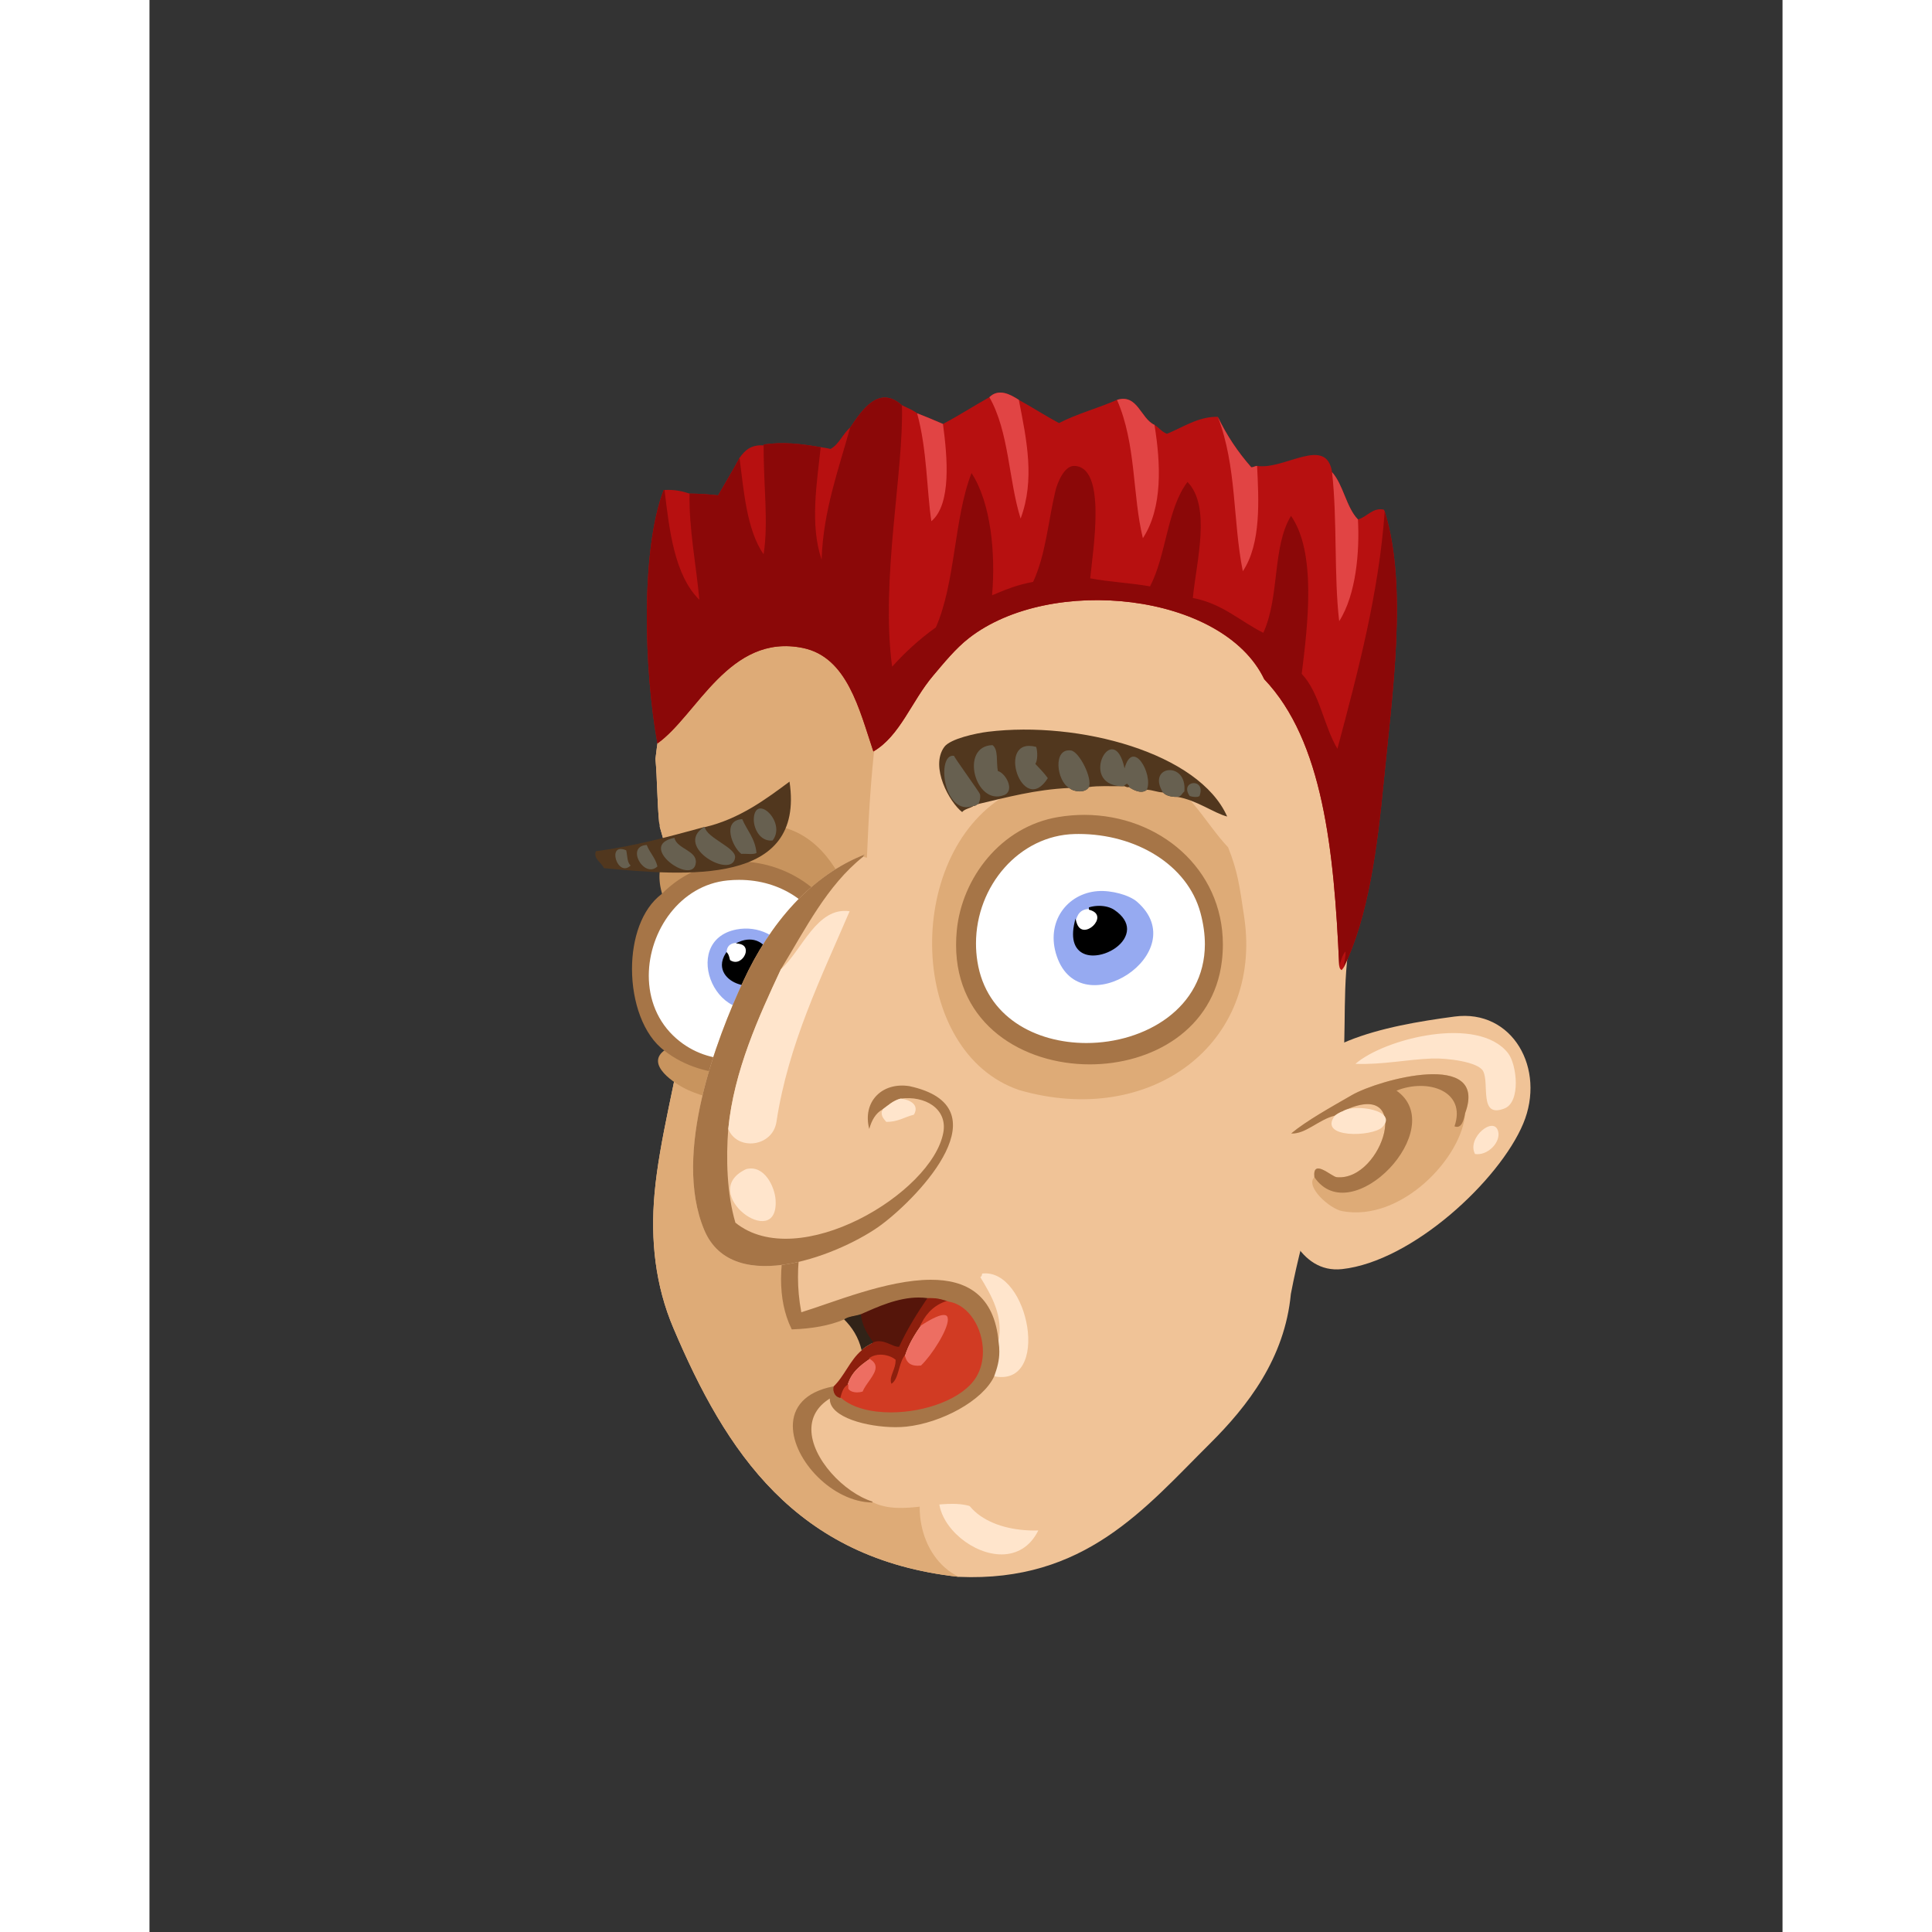 <svg xmlns="http://www.w3.org/2000/svg" width="433px" height="433px" viewBox="0 0 439.20 519.60"><rect x="0" y="0" width="439.20" height="519.60" fill="#333333" stroke="none"/><g transform="translate(24 24)"><g id="head"><g fill="" id="head" transform="translate(96, 89)"><g id="m03" transform="translate(15, 0)">                    <path d="M183.248,58.369 C175.296,26.738 155.127,9.875 123.728,2.209 C53.477,-6.833 8.191,28.879 1.084,91.084 C1.585,96.811 1.525,102.538 2.077,108.239 C2.181,108.435 2.246,108.667 2.246,108.942 L2.246,109.398 C2.254,109.421 2.269,109.436 2.276,109.46 C3.136,112.476 3.89,115.373 4.938,118.343 C4.998,118.512 5.043,118.677 5.1,118.845 C19.054,142.797 3.445,179.15 0.848,207.889 C-0.306,220.654 1.088,232.813 5.888,244.129 C19.968,277.328 38.668,306.313 82.688,311.088 C116.536,312.568 132.662,292.678 150.128,275.328 C160.432,265.094 170.323,252.299 171.968,235.009 C175.496,216.345 181.912,199.355 185.168,180.769 C187.248,168.89 185.703,156.25 187.327,143.33 C190.677,116.69 189.636,83.772 183.248,58.369 Z" id="Shape" fill="#F0C397"/>                    <path d="M123.729,2.209 C53.478,-6.833 8.192,28.879 1.085,91.084 C1.586,96.811 1.526,102.538 2.078,108.239 C2.182,108.435 2.247,108.667 2.247,108.942 L2.247,109.398 C2.255,109.421 2.27,109.436 2.277,109.46 C3.137,112.476 3.891,115.373 4.939,118.343 C4.999,118.512 5.044,118.677 5.101,118.845 C19.055,142.797 3.446,179.15 0.849,207.889 C-0.305,220.654 1.089,232.813 5.889,244.129 C19.969,277.328 38.669,306.313 82.689,311.088 C71.909,305.994 68.505,289.32 76.689,278.928 C73.8,278.537 71.764,277.293 69.009,276.768 C67.445,273.053 66.466,268.75 64.208,265.729 C58.886,250.206 58.592,235.973 58.208,219.169 C57.407,184.073 56.672,155.33 57.729,124.129 C58.365,105.369 59.365,81.695 64.689,61.488 C68.439,47.258 80.517,35.951 89.889,25.728 C98.724,16.09 109.644,6.158 123.729,2.689 C124.019,2.639 123.876,2.422 123.729,2.209 Z" id="Shape" fill="#DEAB77"/>                    <path d="M83.648,280.607 C80.299,292.234 90.969,298.986 104.047,298.607 C95.02,316.779 64.099,291.898 83.648,280.607 Z" id="Shape" fill="#FFE5CC"/>                </g>                </g></g><g id="ears"><g fill="" id="ears" transform="translate(272, 238)"><g id="m02" transform="translate(7, 11)">                    <path d="M19.632,43.218 C19.673,43.204 19.712,43.19 19.751,43.176 C19.712,43.189 19.673,43.204 19.632,43.218 Z" id="Shape" fill="#000000"/>                    <path d="M20.685,42.808 C20.705,42.798 20.726,42.791 20.746,42.782 C20.726,42.791 20.704,42.798 20.685,42.808 Z" id="Shape" fill="#000000"/>                    <path d="M28.288,26.42 C28.282,26.417 28.277,26.414 28.272,26.411 C28.277,26.414 28.282,26.417 28.288,26.42 Z" id="Shape" fill="#000000"/>                    <path d="M27.214,36.339 C27.364,36.069 27.507,35.798 27.644,35.524 C27.507,35.798 27.364,36.069 27.214,36.339 Z" id="Shape" fill="#000000"/>                    <path d="M28.106,34.526 C28.268,34.147 28.415,33.768 28.546,33.389 C28.415,33.769 28.268,34.147 28.106,34.526 Z" id="Shape" fill="#000000"/>                    <path d="M27.792,35.224 C27.886,35.03 27.974,34.835 28.06,34.639 C27.974,34.834 27.886,35.029 27.792,35.224 Z" id="Shape" fill="#000000"/>                    <path d="M18.491,43.5 C18.552,43.489 18.61,43.478 18.67,43.466 C18.61,43.478 18.551,43.489 18.491,43.5 Z" id="Shape" fill="#000000"/>                    <path d="M17.509,43.617 C17.456,43.62 17.404,43.62 17.35,43.622 C17.403,43.62 17.456,43.62 17.509,43.617 Z" id="Shape" fill="#000000"/>                    <path d="M20.845,25.052 C20.838,25.053 20.832,25.054 20.825,25.054 C20.832,25.054 20.838,25.053 20.845,25.052 Z" id="Shape" fill="#000000"/>                    <path d="M28.581,33.291 C29.081,31.821 29.35,30.373 29.341,29.065 L29.341,29.065 C29.35,30.372 29.079,31.824 28.581,33.291 Z" id="Shape" fill="#000000"/>                    <path d="M28.992,29.633 C29.013,29.605 29.032,29.577 29.052,29.55 C29.031,29.577 29.013,29.604 28.992,29.633 Z" id="Shape" fill="#000000"/>                    <path d="M25.931,25.47 C25.919,25.468 25.906,25.464 25.894,25.461 C25.905,25.464 25.919,25.467 25.931,25.47 Z" id="Shape" fill="#000000"/>                    <path d="M27.786,26.14 C27.779,26.136 27.772,26.132 27.765,26.128 C27.772,26.132 27.779,26.136 27.786,26.14 Z" id="Shape" fill="#000000"/>                    <path d="M23.753,25.087 C23.748,25.087 23.744,25.086 23.74,25.085 C23.744,25.086 23.748,25.087 23.753,25.087 Z" id="Shape" fill="#000000"/>                    <path d="M29.071,27.071 C29.019,26.895 28.959,26.727 28.891,26.564 C28.959,26.728 29.02,26.896 29.071,27.071 Z" id="Shape" fill="#000000"/>                    <path d="M23.018,25.027 C23.009,25.026 23.001,25.026 22.994,25.026 C23.001,25.026 23.009,25.026 23.018,25.027 Z" id="Shape" fill="#000000"/>                    <path d="M18.968,25.4 C22.415,23.895 24.893,23.67 26.562,24.282 C24.895,23.665 22.415,23.896 18.968,25.4 L18.968,25.4 Z" id="Shape" fill="#000000"/>                    <path d="M28.339,25.582 C28.238,25.448 28.128,25.323 28.011,25.204 C28.128,25.323 28.238,25.448 28.339,25.582 Z" id="Shape" fill="#000000"/>                    <path d="M28.353,25.601 C28.55,25.867 28.716,26.161 28.853,26.476 C28.716,26.159 28.55,25.866 28.353,25.601 Z" id="Shape" fill="#000000"/>                    <path d="M26.602,24.297 C27.13,24.496 27.574,24.783 27.943,25.14 C27.575,24.782 27.129,24.498 26.602,24.297 Z" id="Shape" fill="#000000"/>                    <path d="M21.655,42.298 C21.708,42.267 21.761,42.236 21.813,42.204 C21.762,42.236 21.708,42.267 21.655,42.298 Z" id="Shape" fill="#000000"/>                    <path d="M26.599,37.359 C26.724,37.165 26.845,36.969 26.964,36.77 C26.845,36.969 26.724,37.165 26.599,37.359 Z" id="Shape" fill="#000000"/>                    <path d="M25.214,39.23 C25.29,39.14 25.366,39.051 25.44,38.959 C25.366,39.052 25.29,39.141 25.214,39.23 Z" id="Shape" fill="#000000"/>                    <path d="M22.651,41.644 C22.708,41.603 22.762,41.56 22.819,41.517 C22.763,41.56 22.708,41.603 22.651,41.644 Z" id="Shape" fill="#000000"/>                    <path d="M25.995,38.241 C26.078,38.128 26.157,38.012 26.237,37.897 C26.157,38.013 26.078,38.128 25.995,38.241 Z" id="Shape" fill="#000000"/>                    <path d="M23.616,40.871 C23.657,40.835 23.697,40.796 23.739,40.758 C23.697,40.796 23.657,40.835 23.616,40.871 Z" id="Shape" fill="#000000"/>                    <path d="M24.571,39.95 C24.517,40.007 24.462,40.06 24.406,40.116 C24.462,40.061 24.518,40.007 24.571,39.95 Z" id="Shape" fill="#000000"/>                    <path d="M47.978,0.399 C29.011,2.925 6.059,7.434 1.898,23.919 C0.05,31.237 -0.342,38.933 0.459,47.198 C1.266,55.531 6.15,69.587 17.738,68.319 C36.609,66.255 60.043,44.497 66.459,29.198 C72.634,14.469 63.591,-1.681 47.978,0.399 Z M28.581,33.291 C29.079,31.824 29.35,30.372 29.341,29.065 L29.341,29.065 C29.35,30.373 29.081,31.821 28.581,33.291 Z M29.052,29.55 C29.032,29.577 29.013,29.605 28.992,29.633 C29.013,29.604 29.031,29.577 29.052,29.55 Z M28.892,26.564 C28.959,26.727 29.02,26.895 29.072,27.071 C29.02,26.896 28.959,26.728 28.892,26.564 Z M22.993,25.026 C23.001,25.026 23.009,25.026 23.017,25.027 C23.009,25.026 23.001,25.026 22.993,25.026 Z M23.74,25.085 C23.744,25.086 23.748,25.087 23.753,25.087 C23.748,25.087 23.744,25.086 23.74,25.085 Z M25.894,25.461 C25.906,25.464 25.919,25.468 25.931,25.47 C25.919,25.467 25.905,25.464 25.894,25.461 Z M27.765,26.128 C27.773,26.132 27.78,26.136 27.786,26.14 C27.779,26.136 27.772,26.132 27.765,26.128 Z M28.272,26.411 C28.277,26.414 28.282,26.417 28.288,26.42 C28.282,26.417 28.277,26.414 28.272,26.411 Z M20.825,25.054 C20.832,25.054 20.838,25.053 20.845,25.052 C20.838,25.053 20.832,25.054 20.825,25.054 Z M20.745,42.781 C20.725,42.791 20.704,42.798 20.684,42.807 C20.704,42.798 20.726,42.791 20.745,42.781 Z M19.751,43.176 C19.712,43.19 19.673,43.204 19.632,43.218 C19.673,43.204 19.712,43.189 19.751,43.176 Z M18.67,43.466 C18.61,43.478 18.552,43.489 18.491,43.5 C18.551,43.489 18.61,43.478 18.67,43.466 Z M17.509,43.617 C17.456,43.62 17.404,43.62 17.35,43.622 C17.403,43.62 17.456,43.62 17.509,43.617 Z M28.547,33.39 C28.415,33.769 28.269,34.148 28.107,34.527 C28.268,34.147 28.415,33.769 28.547,33.39 Z M28.06,34.639 C27.974,34.835 27.886,35.03 27.792,35.224 C27.886,35.029 27.974,34.834 28.06,34.639 Z M27.644,35.523 C27.507,35.797 27.365,36.069 27.214,36.338 C27.364,36.069 27.507,35.798 27.644,35.523 Z M26.964,36.771 C26.845,36.97 26.724,37.166 26.599,37.36 C26.724,37.165 26.845,36.969 26.964,36.771 Z M26.237,37.897 C26.157,38.012 26.078,38.127 25.995,38.241 C26.078,38.128 26.157,38.013 26.237,37.897 Z M25.439,38.96 C25.366,39.052 25.29,39.141 25.213,39.231 C25.29,39.141 25.366,39.052 25.439,38.96 Z M24.571,39.95 C24.517,40.007 24.462,40.06 24.406,40.116 C24.462,40.061 24.518,40.007 24.571,39.95 Z M23.739,40.758 C23.697,40.796 23.657,40.835 23.616,40.871 C23.657,40.835 23.697,40.796 23.739,40.758 Z M22.819,41.517 C22.762,41.56 22.708,41.603 22.651,41.644 C22.708,41.603 22.763,41.56 22.819,41.517 Z M21.813,42.204 C21.761,42.236 21.708,42.267 21.655,42.298 C21.708,42.267 21.762,42.236 21.813,42.204 Z M28.853,26.476 C28.716,26.161 28.55,25.867 28.353,25.601 C28.55,25.866 28.716,26.159 28.853,26.476 Z M28.339,25.582 C28.238,25.448 28.128,25.323 28.011,25.204 C28.128,25.323 28.238,25.448 28.339,25.582 Z M26.562,24.282 C24.893,23.67 22.416,23.895 18.968,25.4 L18.968,25.4 C22.415,23.896 24.895,23.665 26.562,24.282 Z M27.942,25.14 C27.573,24.784 27.129,24.496 26.601,24.297 C27.129,24.498 27.575,24.782 27.942,25.14 Z" id="Shape" fill="#F0C397"/>                    <path d="M20.378,21.519 C14.655,24.822 8.185,28.408 4.058,31.839 C7.949,32.058 11.542,28.016 15.818,27.039 C16.455,26.556 17.164,26.144 17.978,25.839 C37.335,16.501 28.717,44.774 16.298,43.599 C14.915,43.468 9.747,38.396 10.298,43.599 C7.732,46.091 14.386,52.084 17.737,52.719 C33.766,55.755 50.143,38.14 50.858,26.32 C57.132,9.28 27.675,17.307 20.378,21.519 Z" id="Shape" fill="#DEAB77"/>                    <path d="M15.817,27.039 C11.542,28.016 7.948,32.058 4.057,31.839 C8.184,28.407 14.655,24.821 20.377,21.519 C27.674,17.307 57.131,9.281 50.857,26.32 C50.523,27.99 49.972,30.713 47.976,29.92 C51.265,20.465 40.89,16.916 32.376,20.32 C46.835,30.461 20.222,58.232 10.296,43.599 C9.745,38.396 14.913,43.468 16.296,43.599 C28.715,44.774 37.333,16.501 17.976,25.839 C17.163,26.145 16.454,26.556 15.817,27.039 Z" id="Shape" fill="#A67547"/>                    <path d="M21.337,13.118 C29.191,6.29 54.325,-0.029 62.378,10.239 C64.751,13.264 65.88,23.363 61.417,25.118 C54.425,27.87 57.464,18.317 55.657,15.039 C54.292,12.56 45.925,11.534 41.977,11.679 C35.185,11.929 28.622,13.384 21.337,13.118 Z" id="Shape" fill="#FFE5CC"/>                    <path d="M53.497,37.358 C51.169,32.959 58.708,26.884 59.737,31.358 C60.415,34.303 56.802,37.909 53.497,37.358 Z" id="Shape" fill="#FFE5CC"/>                    <path d="M15.817,27.039 C16.454,26.556 17.163,26.144 17.977,25.839 C21.227,23.761 33.041,25.653 28.538,30.159 C25.934,32.763 11.102,33.226 15.817,27.039 Z" id="Shape" fill="#FFE5CC"/>                </g>                </g></g><g id="mouth"><g fill="" id="mouth" transform="translate(97, 271)"><g id="m21" transform="translate(48, 15)">                    <path d="M17.734,44.765 C19.952,46.947 21.684,49.614 22.534,53.164 C19.347,55.817 17.882,60.191 14.854,63.004 C-7.217,67.347 9.151,93.841 25.415,93.964 C33.526,98.078 44.007,92.603 52.054,95.164 C69.636,88.842 78.079,68.346 74.615,47.164 C69.803,17.752 39.087,5.913 10.054,0.604 L10.054,1.324 C4.081,13.464 -3.089,33.446 3.815,47.404 C9.151,47.222 13.854,46.403 17.734,44.765 Z" id="Shape" fill="#F0C397"/>                    <path d="M37.853,38.336 C32.017,38.341 26.469,40.956 22.092,42.865 L21.756,43.011 L21.797,43.376 C22.164,46.826 23.699,49.151 25.247,51.297 L25.474,51.61 L25.837,51.467 C26.308,51.28 26.754,51.21 27.188,51.208 C29.041,51.174 30.667,52.647 32.459,52.708 C32.522,52.708 32.584,52.706 32.641,52.701 L32.943,52.685 L33.071,52.409 C35.222,47.662 37.913,43.434 40.708,39.28 L41.154,38.618 L40.364,38.509 C39.52,38.389 38.682,38.336 37.853,38.336 Z" id="Shape" fill="#55150A"/>                    <path d="M40.294,39.004 C42.683,38.856 44.398,39.382 46.054,39.964 C42.588,40.898 40.347,43.057 38.855,45.964 C36.949,48.698 35.103,51.493 34.054,55.084 C32.59,57.3 32.804,61.193 30.454,62.524 C29.282,60.532 31.524,58.284 31.415,55.804 C29.729,54.506 26.769,54.081 24.935,55.324 C22.225,57.175 19.607,59.117 18.695,62.764 C17.701,63.45 17.384,64.813 17.015,66.123 C15.334,65.989 14.577,64.387 14.855,63.003 C17.882,60.19 19.348,55.816 22.535,53.163 C23.336,52.203 24.611,51.719 25.655,51.003 C28.526,49.889 30.754,52.34 32.615,52.203 C34.786,47.415 37.493,43.163 40.294,39.004 Z" id="Shape" fill="#8D1F0D"/>                    <path d="M34.054,55.084 C35.103,51.493 36.949,48.698 38.855,45.964 C52.355,37.333 43.375,52.985 38.615,57.485 C35.936,57.843 34.587,56.872 34.054,55.084 Z" id="Shape" fill="#ED6E62"/>                    <path d="M22.294,43.324 C22.651,46.647 24.112,48.866 25.654,51.004 C24.61,51.72 23.335,52.204 22.534,53.164 C21.684,49.613 19.952,46.946 17.734,44.765 C18.843,43.873 20.807,43.837 22.294,43.324 Z" id="Shape" fill="#312318"/>                    <path d="M24.935,55.324 C29.137,57.912 23.861,61.743 23.015,64.444 C21.478,65.01 19.167,64.733 18.695,63.484 L18.695,62.764 C19.606,59.117 22.225,57.175 24.935,55.324 Z" id="Shape" fill="#ED6E62"/>                    <path d="M53.707,60.492 C54.958,58.4 55.524,55.965 55.524,53.516 C55.517,47.183 51.767,40.678 46.092,39.716 L46.039,39.707 L45.987,39.721 C42.451,40.669 40.141,42.895 38.632,45.849 L38.209,46.669 L38.988,46.174 C41.797,44.366 43.634,43.65 44.627,43.656 C45.459,43.688 45.685,44.027 45.724,44.856 C45.755,47.666 41.356,54.533 38.5,57.245 C38.166,57.284 37.86,57.306 37.574,57.306 C35.655,57.287 34.746,56.469 34.291,55.012 L34.137,54.502 L33.843,54.943 C32.396,57.207 32.499,60.855 30.551,62.17 C30.415,61.869 30.36,61.564 30.36,61.241 C30.339,59.759 31.649,57.98 31.666,55.979 C31.666,55.918 31.666,55.854 31.663,55.793 L31.659,55.674 L31.568,55.604 C30.522,54.801 29.05,54.331 27.614,54.329 C26.602,54.329 25.603,54.568 24.795,55.116 L24.474,55.332 L24.802,55.536 C25.922,56.232 26.281,56.951 26.288,57.724 C26.321,59.728 23.562,62.213 22.817,64.246 C22.369,64.392 21.851,64.473 21.345,64.473 C20.224,64.48 19.196,64.078 18.942,63.432 L18.942,62.763 L18.942,62.285 L18.55,62.557 C17.447,63.33 17.145,64.756 16.772,66.054 L16.729,66.206 L16.849,66.31 C19.985,69.011 25.005,70.221 30.387,70.226 C39.638,70.217 49.987,66.656 53.707,60.492 Z" id="Shape" fill="#D13B23"/>                    <path d="M58.054,60.124 C59.206,57.043 59.765,54.508 59.255,51.004 C60.808,44.039 57.448,38.466 54.454,33.484 C54.776,33.326 54.901,32.971 54.934,32.524 C67.551,30.932 73.657,63.357 58.054,60.124 Z" id="Shape" fill="#FFE5CC"/>                    <path d="M3.736,47.53 L3.818,47.528 C9.164,47.346 13.881,46.525 17.781,44.878 C18.863,44.005 20.817,43.957 22.333,43.442 C26.723,41.518 32.205,38.959 37.851,38.962 C38.659,38.962 39.466,39.014 40.276,39.125 C40.575,39.107 40.84,39.101 41.1,39.101 C43.061,39.101 44.55,39.567 46.011,40.081 C51.439,40.973 55.153,47.312 55.149,53.516 C55.151,55.912 54.598,58.279 53.385,60.299 C49.814,66.266 39.543,69.858 30.388,69.853 C25.063,69.855 20.119,68.643 17.097,66.029 L17.063,66.002 L17.024,66 C15.641,65.887 14.924,64.744 14.92,63.57 C14.92,63.39 14.941,63.207 14.978,63.029 L15.014,62.844 L14.832,62.881 C7.118,64.387 4.019,68.64 4.029,73.527 C4.042,82.67 14.719,93.993 25.414,94.089 L25.452,93.846 C17.793,91.441 9.001,82.219 9.014,74.421 C9.019,71.257 10.443,68.323 13.982,66.122 C13.978,66.194 13.976,66.266 13.976,66.337 C14.038,71.2 23.957,73.81 31.63,73.83 C32.649,73.83 33.631,73.784 34.546,73.688 C43.929,72.69 55.084,66.761 58.167,60.176 C59.029,57.856 59.568,55.843 59.565,53.497 C59.568,52.705 59.506,51.875 59.377,50.986 C58.251,38.151 50.566,34.166 41.151,34.184 C29.265,34.186 14.542,40.427 6.308,42.922 C5.672,39.562 5.414,36.418 5.414,33.431 C5.412,21.742 9.37,12.358 10.176,1.332 L9.939,1.269 C5.702,9.878 0.861,22.433 0.859,34.013 C0.859,38.772 1.68,43.369 3.702,47.457 L3.736,47.53 Z" id="Shape" fill="#A67547"/>                </g>                </g></g><g id="eyes"><g fill="" id="eyes" transform="translate(97, 179)"><g id="m05" transform="translate(8, 3)">                    <path d="M140.218,1.738 C126.127,-2.565 110.329,2.423 101.098,7.977 C73.685,24.473 75.041,77.03 104.938,87.177 C140.233,97.364 170.49,74.76 165.418,40.617 C164.157,32.133 163.669,28.349 161.098,21.896 C154.604,15.01 149.965,4.714 140.218,1.738 Z" id="Shape" fill="#DEAB77"/>                    <path d="M15.897,87.178 C32.001,94.419 61.395,90.376 63.418,72.538 C65.971,52.539 60.436,20.866 40.858,16.378 C25.637,12.888 3.75,17.595 8.937,34.618 C-2.296,43.043 -1.123,68.446 9.658,76.378 C4.058,80.205 12.35,85.583 15.897,87.178 Z" id="Shape" fill="#C8945E"/>                    <path d="M119.818,18.058 C103.288,18.463 90.66,35.011 93.418,52.619 C98.929,87.8 164.724,79.362 153.897,39.419 C150.271,26.034 135.703,17.669 119.818,18.058 Z" id="Shape" fill="#FFFFFF"/>                    <path d="M12.538,73.498 C30.817,89.444 64.001,68.842 53.338,44.937 C49.412,36.136 39.498,29.258 26.458,30.538 C6.819,32.464 -2.623,60.272 12.538,73.498 Z" id="Shape" fill="#FFFFFF"/>                    <path d="M126.058,33.658 C129.672,33.396 134.495,34.684 136.619,36.538 C152.165,50.099 121.48,70.157 115.018,51.178 C111.896,42.008 117.759,34.258 126.058,33.658 Z M123.897,38.458 C121.391,38.432 120.431,39.951 120.057,42.058 C116.036,58.984 142.735,47.366 130.377,38.938 C128.776,37.847 126.166,37.573 123.897,38.218 L123.897,38.458 Z" id="Shape" fill="#96AAF1"/>                    <path d="M28.858,43.978 C40.848,41.657 50.144,56.185 39.177,63.178 C23.729,73.029 13.131,47.023 28.858,43.978 Z M29.578,47.578 C27.372,47.452 26.148,48.308 26.218,50.458 C21.455,57.827 34.949,62.286 37.498,55.498 C39.347,50.573 35.285,45.021 29.578,47.578 Z" id="Shape" fill="#96AAF1"/>                    <path d="M130.519,38.731 C129.431,37.993 127.945,37.622 126.403,37.622 C125.543,37.622 124.666,37.739 123.829,37.977 L123.648,38.028 L123.648,38.218 C123.646,38.297 123.646,38.377 123.648,38.456 L123.648,38.646 L123.831,38.697 C125.411,39.153 125.906,39.929 125.916,40.756 C125.919,41.5 125.468,42.342 124.795,42.984 C124.123,43.631 123.24,44.065 122.457,44.062 C121.561,44.049 120.747,43.555 120.298,41.99 L120.037,41.061 L119.813,41.997 C119.522,43.218 119.387,44.298 119.387,45.249 C119.384,47.27 119.998,48.722 121,49.652 C121.999,50.583 123.356,50.979 124.794,50.979 C128.905,50.961 133.877,47.805 133.918,43.884 C133.92,42.163 132.916,40.362 130.519,38.731 Z" id="Shape" fill="#000000"/>                    <path d="M32.382,46.683 C31.473,46.683 30.495,46.891 29.476,47.351 L28.702,47.695 L29.542,47.826 C30.924,48.057 31.378,48.806 31.396,49.698 C31.394,51.067 30.115,52.682 28.59,52.685 C28.136,52.685 27.655,52.552 27.152,52.22 C26.961,51.597 26.878,50.824 26.402,50.288 L26.183,50.052 L26.009,50.323 C25.28,51.443 24.954,52.518 24.954,53.509 C24.979,56.92 28.684,59.096 32.127,59.099 L32.152,59.099 C34.502,59.099 36.81,58.044 37.731,55.586 C38.048,54.737 38.196,53.87 38.196,53.026 C38.19,49.689 35.844,46.685 32.382,46.683 Z" id="Shape" fill="#000000"/>                    <path d="M115.456,13.73 C99.873,16.305 89.483,30.246 88.128,44.193 C87.995,45.536 87.932,46.842 87.932,48.112 C87.93,58.804 92.438,66.866 99.187,72.22 C105.938,77.58 114.915,80.256 123.88,80.256 L123.901,80.256 C140.55,80.256 157.236,70.99 159.424,52.406 C159.6,50.91 159.684,49.443 159.684,48.007 C159.681,27.644 142.566,13.188 122.428,13.153 C120.137,13.153 117.806,13.344 115.456,13.73 Z M93.418,52.618 L93.664,52.577 C93.407,50.958 93.287,49.343 93.287,47.753 C93.285,32.198 104.984,18.666 119.824,18.308 C120.173,18.298 120.526,18.292 120.877,18.292 C136.264,18.295 150.152,26.538 153.654,39.481 C154.467,42.489 154.844,45.312 154.846,47.949 C154.813,65.151 138.755,74.509 122.967,74.516 C109.299,74.508 96.002,67.51 93.663,52.578 L93.418,52.618 L93.418,52.618 Z" id="Shape" fill="#A67547"/>                    <path d="M28.859,82.846 C44.222,82.819 59.971,73.122 59.977,55.583 C59.977,54.005 59.851,52.362 59.583,50.658 C57.209,35.573 43.55,25.698 29.511,25.696 C22.181,25.696 14.739,28.393 8.756,34.44 C3.313,38.527 0.777,46.518 0.773,54.6 C0.78,63.405 3.784,72.351 9.502,76.573 L9.501,76.574 C14.881,80.821 21.842,82.846 28.859,82.846 Z M12.702,73.309 C7.566,68.83 5.287,62.668 5.287,56.404 C5.287,44.369 13.727,32.029 26.48,30.789 C27.525,30.683 28.551,30.635 29.559,30.635 C40.964,30.635 49.54,37.04 53.108,45.039 C54.515,48.201 55.147,51.299 55.147,54.257 C55.15,61.133 51.723,67.284 46.584,71.723 C41.447,76.162 34.609,78.877 27.829,78.877 C22.464,78.872 17.142,77.183 12.702,73.309 Z" id="Shape" fill="#A67547"/>                </g>                </g></g><g id="eyebrow"><g fill="" id="eyebrow" transform="translate(93, 169)"><g id="m05" transform="translate(2, 3)">                    <g id="Group" transform="translate(0, 14)">                        <path d="M30.336,12.452 L30.096,12.452 C20.786,14.981 11.522,17.557 1.056,18.931 C0.284,20.988 2.632,21.993 3.216,23.491 C25.289,25.521 57.363,28.358 53.136,0.212 C46.985,4.78 39.684,10.278 30.336,12.452 Z" id="Shape" fill="#51371E"/>                        <path d="M48.576,16.052 C45.027,16.409 43.364,12.505 43.536,10.052 C44.008,3.305 52.427,11.149 48.576,16.052 Z" id="Shape" fill="#676050"/>                        <path d="M40.416,10.292 C41.692,13.335 43.896,15.451 44.256,19.411 C43.32,19.916 41.496,19.532 40.176,19.651 C37.847,17.935 34.778,10.666 40.416,10.292 Z" id="Shape" fill="#676050"/>                        <path d="M30.096,12.452 L30.336,12.452 C30.94,15.417 38.762,17.96 38.496,20.611 C37.89,26.647 21.898,17.765 30.096,12.452 Z" id="Shape" fill="#676050"/>                        <path d="M22.176,15.331 C22.864,18.347 28.281,18.716 27.936,22.052 C27.267,28.517 11.705,17.39 22.176,15.331 Z" id="Shape" fill="#676050"/>                        <path d="M14.736,17.251 C15.532,19.335 17.063,20.684 17.616,23.012 C14.015,26.446 8.936,17.542 14.736,17.251 Z" id="Shape" fill="#676050"/>                        <path d="M9.216,18.691 C9.553,20.114 9.43,21.997 10.416,22.771 C6.86,26.225 3.839,16.36 9.216,18.691 Z" id="Shape" fill="#676050"/>                    </g>                    <g id="Group" transform="translate(93, 0)">                        <path d="M13.522,0.799 C10.391,1.181 3.372,2.67 1.762,4.879 C-2.146,10.242 3.176,19.797 6.562,22.399 C7.268,21.504 8.764,21.401 9.682,20.719 C10.28,20.756 10.425,20.342 10.882,20.239 C18.676,18.433 26.19,16.347 35.362,15.919 C36.645,17.054 39.719,17.323 40.641,15.68 C43.2,15.279 46.371,15.49 49.282,15.44 L50.003,15.44 C50.567,15.435 50.71,15.853 51.442,15.68 C52.471,16.384 54.737,17.684 56.243,16.4 C57.845,16.478 58.96,17.043 60.561,17.121 C61.381,17.98 62.692,18.35 64.403,18.32 C69.528,19.119 74.382,22.733 77.842,23.6 C70.274,6.479 37.976,-2.185 13.522,0.799 Z" id="Shape" fill="#51371E"/>                        <path d="M26.481,4.879 C26.858,6.093 26.911,8.527 26.243,9.439 C27.382,10.7 28.622,11.858 29.602,13.279 C22.765,24.093 15.442,1.908 26.481,4.879 Z" id="Shape" fill="#676050"/>                        <path d="M14.722,4.398 C16.369,5.551 15.701,9.019 16.162,11.358 C18.338,11.947 20.819,16.675 17.842,17.837 C10.061,20.879 5.792,4.617 14.722,4.398 Z" id="Shape" fill="#676050"/>                        <path d="M56.243,16.398 C54.737,17.682 52.472,16.382 51.442,15.678 C51.618,15.023 50.965,15.195 50.962,14.718 C50.644,14.958 50.237,15.114 50.003,15.438 L49.282,15.438 C37.686,14.885 47.274,-3.022 50.243,10.638 C52.468,2.506 58.001,12.201 56.243,16.398 Z" id="Shape" fill="#676050"/>                        <path d="M40.642,15.679 C39.72,17.323 36.646,17.053 35.363,15.918 C31.984,14.092 30.863,5.13 35.843,5.838 C38.042,6.151 41.669,13.276 40.642,15.679 Z" id="Shape" fill="#676050"/>                        <path d="M10.882,20.238 C10.425,20.342 10.279,20.756 9.682,20.718 C1.473,23.849 -0.491,6.443 4.403,7.278 C4.068,7.221 11.262,17.109 11.363,17.598 C11.56,18.567 11.253,19.742 10.882,20.238 Z" id="Shape" fill="#676050"/>                        <path d="M64.403,18.318 C62.692,18.347 61.382,17.978 60.561,17.119 C56.077,9.849 67.165,8.497 66.323,16.879 C65.661,17.338 65.505,18.301 64.403,18.318 Z" id="Shape" fill="#676050"/>                        <path d="M70.403,18.078 C69.817,18.543 68.393,18.309 67.762,18.078 C64.847,13.895 72.274,13.028 70.403,18.078 Z" id="Shape" fill="#676050"/>                    </g>                </g>                </g></g><g id="nose"><g fill="" id="nose" transform="translate(79, 188)"><g id="m08" transform="translate(43, 17)">                    <path d="M46.622,0.713 C31.842,6.35 20.766,19.578 13.742,34.793 C6.566,50.338 -5.397,81.163 3.182,101.753 C10.944,120.383 40.833,107.912 50.942,100.313 C61.394,92.457 83.843,68.625 58.382,63.113 C58.988,41.162 55.643,18.604 48.782,1.913 C47.402,1.726 47.208,1.769 45.902,1.433 C46.036,1.087 46.276,0.847 46.622,0.713 Z" id="Shape" fill="#F0C397"/>                    <path d="M45.901,1.433 C36.2,9.172 30.422,20.834 23.821,31.673 C17.853,44.457 11.186,58.995 9.661,74.633 C9.043,82.445 9.271,92.001 11.581,99.833 C28.489,113.474 64.523,91.917 67.501,75.593 C68.67,69.185 62.545,65.586 55.981,66.473 C53.961,67.013 52.673,68.286 51.181,69.353 C49.273,70.406 48.221,72.313 47.581,74.633 C45.667,67.315 51.019,61.949 58.381,63.112 C83.842,68.624 61.393,92.456 50.941,100.312 C40.832,107.912 10.943,120.382 3.181,101.752 C-5.399,81.162 6.564,50.337 13.741,34.792 C20.765,19.577 31.842,6.349 46.621,0.712 C46.276,0.847 46.036,1.087 45.901,1.433 Z" id="Shape" fill="#A67547"/>                    <path d="M55.981,66.473 C58.358,66.693 61.207,68.054 59.581,70.793 C57.066,71.398 55.319,72.771 52.141,72.713 C51.554,71.941 50.762,71.371 50.941,69.833 C51.128,69.78 51.22,69.632 51.181,69.353 C52.674,68.285 53.962,67.013 55.981,66.473 Z" id="Shape" fill="#FFE5CC"/>                    <path d="M14.461,85.433 C19.387,84.139 22.138,90.22 22.381,93.593 C23.425,108.057 1.007,91.749 14.461,85.433 Z" id="Shape" fill="#FFE5CC"/>                    <path d="M9.662,74.633 C11.187,58.995 17.853,44.457 23.822,31.673 C29.516,26.59 33.445,14.813 42.302,16.073 C34.802,33.593 25.796,51.751 22.622,72.713 C21.593,79.505 12.064,80.591 9.662,74.633 Z" id="Shape" fill="#FFE5CC"/>                </g>                </g></g><g id="hair1"><g fill="" id="hair1" transform=""><g id="m13" transform="translate(109, 81)" fill-rule="nonzero">                    <path d="M199.209,32.545 C199.209,32.303 199.014,32.258 198.969,32.065 C195.965,31.415 194.467,34.042 192.009,34.706 C188.807,31.347 188.134,25.46 185.049,21.985 C183.516,12.036 172.233,21.452 164.889,20.305 C164.366,20.284 163.336,20.961 163.209,20.545 C159.735,16.578 156.734,12.139 154.328,7.104 C149.082,6.985 144.882,9.973 140.648,11.665 C139.242,11.151 138.492,9.981 137.289,9.265 C133.55,7.593 132.773,0.843 127.209,2.546 C122.151,4.769 116.399,6.296 111.609,8.786 C107.908,6.806 104.471,4.561 100.808,2.546 C98.522,1.066 95.389,-0.632 92.887,1.825 C88.684,4.18 84.698,6.755 80.407,9.024 C78.128,8.024 75.798,7.075 73.448,6.145 C72.276,5.235 70.756,4.676 69.368,3.985 C63.026,-1.658 58.464,5.565 55.448,9.985 C53.442,11.661 52.538,14.434 50.168,15.745 C49.353,15.52 48.409,15.425 47.528,15.265 C42.117,14.355 37.522,13.775 32.168,14.546 L32.168,14.786 C28.646,14.544 27.064,16.241 25.689,18.145 C23.848,21.584 21.852,24.868 19.928,28.225 C17.089,27.903 14.966,27.774 12.247,27.745 C10.308,27.126 8.255,26.618 5.528,26.786 L5.288,26.786 C-0.935,43.044 0.03,75.29 3.608,94.944 C14.21,87.469 22.891,65.208 42.727,69.264 C54.659,71.705 57.894,85.799 61.688,97.104 C68.901,92.891 71.884,83.651 77.767,76.706 C80.627,73.327 83.798,69.409 87.368,66.626 C109.387,49.454 155.69,54.433 166.808,77.665 C182.611,94.261 185.587,123.686 186.968,154.706 C187.048,155.265 187.214,155.739 187.689,155.905 C187.746,155.563 188.084,155.501 188.168,155.184 C194.71,141.971 197.192,123.385 198.968,105.024 C201.185,82.114 205.508,52.563 199.209,32.545 Z" id="Shape" fill="#B71010"/>                    <g id="Group">                        <path d="M100.809,2.545 C102.943,13.43 105.174,23.996 101.289,34.465 C98.038,24.113 98.208,11.154 92.888,1.824 C95.39,-0.632 98.522,1.065 100.809,2.545 Z" id="Shape" fill="#E14444"/>                        <path d="M137.289,9.264 C138.982,19.623 139.541,31.526 134.169,39.744 C131.326,28.181 132.412,14.426 127.209,2.545 C132.773,0.842 133.55,7.592 137.289,9.264 Z" id="Shape" fill="#E14444"/>                        <path d="M73.448,6.145 C75.798,7.075 78.128,8.024 80.407,9.024 C81.598,17.942 82.735,30.561 77.288,35.184 C76.04,26.995 76.142,15.836 73.448,6.145 Z" id="Shape" fill="#E14444"/>                        <path d="M154.328,7.104 C156.734,12.139 159.735,16.579 163.209,20.545 C163.336,20.961 164.365,20.283 164.889,20.305 C165.322,29.274 166.048,41.182 161.049,48.625 C158.328,35.145 159.477,20.518 154.328,7.104 Z" id="Shape" fill="#E14444"/>                        <path d="M185.049,21.985 C188.134,25.46 188.807,31.346 192.009,34.706 C192.485,43.126 191.573,54.852 186.969,62.065 C185.532,49.924 186.492,35 185.049,21.985 Z" id="Shape" fill="#E14444"/>                        <path d="M186.969,154.706 C185.588,123.686 182.612,94.261 166.809,77.665 C155.691,54.433 109.387,49.454 87.369,66.626 C83.8,69.409 80.629,73.327 77.768,76.706 C71.885,83.651 68.902,92.892 61.689,97.104 C57.895,85.799 54.66,71.706 42.728,69.264 C22.892,65.207 14.21,87.469 3.609,94.944 C0.031,75.29 -0.934,43.044 5.289,26.786 L5.529,26.786 C6.812,37.626 8.196,49.716 14.888,56.306 C14.087,47.355 12.06,37.214 12.247,27.745 C14.966,27.774 17.089,27.903 19.928,28.225 C21.852,24.868 23.848,21.584 25.689,18.145 C26.775,26.325 27.539,37.504 32.168,44.065 C33.512,35.51 32.13,25.555 32.168,14.786 L32.168,14.546 C37.522,13.775 42.117,14.355 47.528,15.265 C46.556,24.554 44.536,36.083 47.767,45.505 C48.186,32.427 52.358,21.179 55.448,9.985 C58.464,5.565 63.026,-1.658 69.368,3.985 C69.926,21.643 63.581,50.641 66.727,74.305 C70.26,70.399 74.13,66.828 78.487,63.744 C83.807,51.699 83.348,34.314 88.088,22.224 C93.357,30.306 94.585,44.064 93.609,55.103 C97.04,53.652 100.485,52.22 104.649,51.503 C108.051,44.157 108.633,35.517 110.649,27.023 C111.169,24.839 113.016,20.25 115.69,20.304 C124.547,20.484 120.712,42.95 120.009,50.544 C125.45,51.544 130.789,51.761 136.089,52.704 C140.49,44.384 140.652,31.825 146.169,24.624 C152.611,31.212 148.532,46.181 147.609,55.823 C155.556,57.315 160.26,62.052 166.568,65.182 C171.033,55.317 168.912,42.118 174.008,33.743 C180.872,43.552 178.548,62.944 176.888,76.223 C181.718,81.313 182.79,90.161 186.488,96.383 C192.15,75.188 197.619,54.477 199.209,32.543 C205.508,52.561 201.185,82.111 198.969,105.022 C197.194,123.383 194.711,141.969 188.169,155.182 C188.318,153.426 188.798,152.17 188.648,150.862 C187.826,151.881 187.465,153.36 186.969,154.706 Z" id="Shape" fill="#8B0808"/>                    </g>                </g>                </g></g></g></svg>